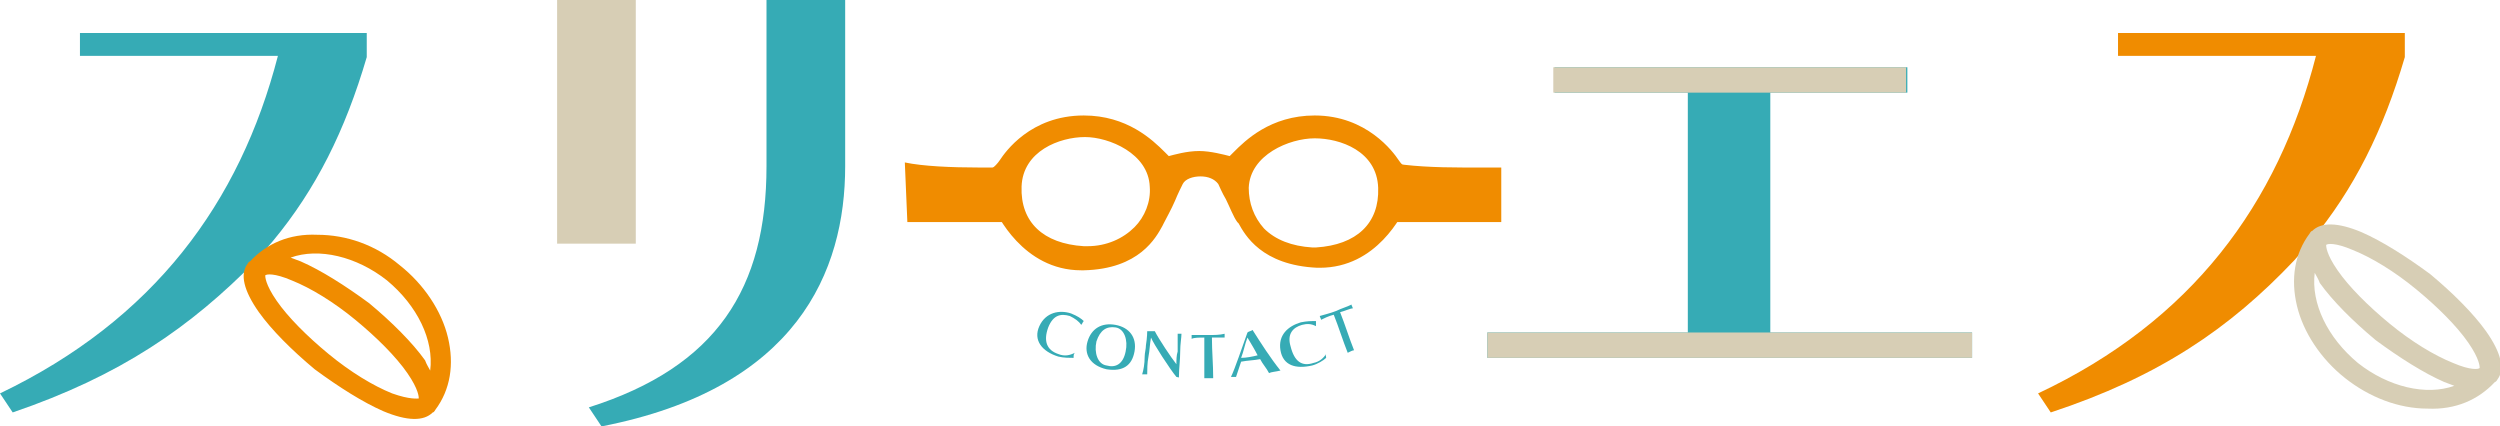 <svg version="1.1" id="logo" xmlns="http://www.w3.org/2000/svg" xmlns:xlink="http://www.w3.org/1999/xlink" x="0px"
	 y="0px" viewBox="0 0 197 33.6" enable-background="new 0 0 197 33.6" xml:space="preserve">
<g>
	<g>
		<path fill="#36ABB5" d="M84.6,28.2c-0.3,0-0.8,0-1.2-0.1c-1.3-0.4-2-1.3-1.5-2.4c0.5-1.1,1.6-1.3,2.5-1c0.5,0.2,0.8,0.4,1,0.6
			c-0.1,0.1-0.1,0.2-0.2,0.3c-0.2-0.3-0.5-0.5-0.9-0.7c-0.7-0.2-1.3-0.1-1.7,0.9c-0.4,1.1-0.1,1.8,0.8,2.1c0.5,0.2,0.9,0.1,1.3-0.1
			C84.6,27.9,84.6,28,84.6,28.2z"/>
		<path fill="#36ABB5" d="M85.7,26.9c0.3-1,1.1-1.5,2.2-1.3c1.1,0.2,1.7,1,1.5,2.1c-0.2,1.1-0.9,1.6-2.2,1.4
			C85.9,28.8,85.4,27.9,85.7,26.9z M88.7,27.7c0.2-0.9-0.1-1.8-0.8-1.9c-0.7-0.1-1.2,0.2-1.5,1.1c-0.2,0.9,0.1,1.8,0.8,1.9
			C87.9,29,88.5,28.7,88.7,27.7z"/>
		<path fill="#36ABB5" d="M92.7,29.7c-0.5-0.6-1.8-2.6-2-3.1c-0.1,0.5-0.1,1-0.2,1.5c-0.1,0.5-0.1,1.1-0.1,1.4c-0.1,0-0.3,0-0.4,0
			c0.1-0.3,0.2-0.8,0.2-1.4c0-0.3,0.1-0.6,0.1-0.9c0.1-0.6,0.1-1.1,0.1-1.1c0.2,0,0.4,0,0.6,0c0.3,0.6,1.3,2.1,1.7,2.6
			c0-0.3,0-0.7,0.1-1c0-0.5,0-1.1,0-1.4c0.1,0,0.2,0,0.3,0c0,0.3-0.1,0.8-0.1,1.4c0,0.7-0.1,1.3-0.1,2
			C92.9,29.8,92.8,29.7,92.7,29.7z"/>
		<path fill="#36ABB5" d="M94.9,29.8c0-1.1,0-2.1,0-3.2c-0.4,0-0.8,0-1,0.1c0-0.1,0-0.2,0-0.3c0.3,0,0.8,0,1.3,0
			c0.5,0,0.9,0,1.3-0.1c0,0.1,0,0.2,0,0.3c-0.2,0-0.6,0-1,0c0,1.1,0.1,2.1,0.1,3.2C95.4,29.8,95.1,29.8,94.9,29.8z"/>
		<path fill="#36ABB5" d="M100,29.4c-0.2-0.4-0.5-0.7-0.7-1.1c-0.5,0.1-1,0.1-1.5,0.2c-0.1,0.3-0.3,0.9-0.4,1.2c-0.1,0-0.2,0-0.4,0
			c0.3-0.6,0.9-2.4,1.3-3.5c0.1-0.1,0.3-0.1,0.4-0.2c0.7,1.1,1.4,2.2,2.2,3.2C100.5,29.3,100.2,29.3,100,29.4z M98.3,26.6
			c-0.2,0.5-0.3,1.1-0.5,1.6c0.4,0,0.9-0.1,1.3-0.2C98.9,27.6,98.6,27.1,98.3,26.6z"/>
		<path fill="#36ABB5" d="M104.5,28.2c-0.2,0.2-0.7,0.5-1.1,0.6c-1.3,0.3-2.3,0-2.5-1.2c-0.2-1.2,0.6-1.9,1.6-2.2
			c0.5-0.1,0.8-0.1,1.2-0.1c0,0.1,0,0.2,0,0.4c-0.4-0.2-0.7-0.2-1.1-0.1c-0.7,0.2-1.2,0.7-0.9,1.7c0.3,1.2,0.9,1.6,1.8,1.3
			c0.5-0.1,0.8-0.4,1-0.7C104.4,27.9,104.5,28,104.5,28.2z"/>
		<path fill="#36ABB5" d="M106.2,27.8c-0.4-1-0.7-2-1.1-3c-0.4,0.1-0.8,0.3-1,0.4c0-0.1-0.1-0.2-0.1-0.3c0.3-0.1,0.8-0.2,1.3-0.4
			c0.4-0.2,0.8-0.3,1.2-0.5c0,0.1,0.1,0.2,0.1,0.3c-0.2,0-0.6,0.2-1,0.3c0.4,1,0.7,2,1.1,3C106.6,27.6,106.4,27.7,106.2,27.8z"/>
	</g>
	<g>
		<g>
			<path fill="#36ABB5" d="M20.2,20.5C15,25.8,9.5,29.6,1,32.5L0,31C12.1,25.2,18.9,16,21.9,4.4H6.3V2.6h22.6v1.9
				c-1.7,5.8-4,10.4-7.4,14.5L20.2,20.5z"/>
			<path fill="#36ABB5" d="M46.4,32.1c10.1-3.2,14-9.4,14-19V0h6.2v13.1c0,8.3-3.8,17.5-19.2,20.5L46.4,32.1z"/>
			<path fill="none" d="M76.9,17.5l-0.7-4.7c5.6,0.3,14.4,0.4,22.6,0.4h11.4v4.3H76.9z"/>
			<path fill="#F08C00" d="M71.5,17.5l-0.2-4.7c1.4,0.3,3.7,0.4,5.8,0.4h3v4.3H71.5z"/>
			<path fill="#F08C00" d="M109.7,17.5l-0.2-4.7c1.4,0.3,3.7,0.4,5.8,0.4h3v4.3H109.7z"/>
			<path fill="#36ABB5" d="M117.2,28.2v-2h15.8V7.3h-10.5v-2h27.8v2h-10.8v18.9h15.9v2H117.2z"/>
		</g>
		<path fill="none" d="M21.5,19c5.3,2.2,9.9,4.6,14.5,7.6l-4.5,5.8c-2.9-4.2-6.6-8.6-11.2-12L21.5,19z"/>
		<path fill="#D7CEB5" d="M139.5,26.2h15.9v2h-38.2v-2h15.8H139.5z M132.9,7.3h-10.5v-2h27.8v2h-10.8H132.9z"/>
		<path fill="#F08C00" d="M180.8,20.5c-5.1,5.4-10.7,9.2-19.2,12l-1-1.5c12.1-5.7,18.9-14.9,21.9-26.6h-15.6V2.6h22.6v1.9
			c-1.7,5.8-4,10.4-7.4,14.5L180.8,20.5z"/>
		<path fill="none" d="M182.1,19c5.3,2.2,9.9,4.6,14.5,7.6l-4.5,5.8c-2.9-4.2-6.6-8.6-11.2-12L182.1,19z"/>
		<rect x="43.9" fill="#D7CEB5" width="6.2" height="19.2"/>
	</g>
	<g>
		<path fill="#F08C00" d="M112.2,13.5h-0.8c-0.3,0-0.8-0.3-1.2-0.9c-0.4-0.6-2.5-3.5-6.6-3.5c-3.5,0-5.5,2-6.4,2.9
			c-0.1,0.1-0.2,0.2-0.3,0.3c-0.4-0.1-1.5-0.4-2.4-0.4c-1,0-2,0.3-2.4,0.4c-0.1-0.1-0.2-0.2-0.3-0.3c-1-1-3-2.9-6.4-2.9
			c-4.2,0-6.2,2.9-6.6,3.5c-0.4,0.6-0.9,0.9-1.2,0.9h-0.8c-0.3,0-0.6,0.3-0.6,0.6v0.9c0,0.3,0.3,0.6,0.6,0.6h0.3
			c0.5,0,0.9,0.1,1.2,0.7c0.2,0.5,2.3,5,6.9,5c0.1,0,0.2,0,0.2,0c4.4-0.1,5.7-2.6,6.2-3.5l0.1-0.2c0.2-0.4,0.6-1.1,0.9-1.8
			c0.2-0.5,0.5-1.1,0.6-1.3c0.2-0.4,0.8-0.6,1.4-0.6c0.6,0,1.1,0.2,1.4,0.6c0.1,0.2,0.3,0.7,0.6,1.2c0.3,0.6,0.6,1.4,0.9,1.8
			l0.1,0.1c0.5,0.9,1.8,3.3,6.2,3.5c0.1,0,0.2,0,0.2,0c4.5,0,6.5-4.2,6.9-5c0.3-0.6,0.7-0.7,1.2-0.7h0.3c0.3,0,0.6-0.3,0.6-0.6V14
			C112.8,13.7,112.5,13.5,112.2,13.5z M99.6,18c-0.8-0.9-1.2-2-1.2-3.2c0.1-2.6,3.2-3.9,5.2-3.9c2,0,4.9,1,5,3.9
			c0.1,2.8-1.7,4.5-4.9,4.7c-0.1,0-0.2,0-0.3,0C101.8,19.4,100.5,18.9,99.6,18z M90.6,14.7c0.1,1.2-0.4,2.4-1.2,3.2
			c-0.9,0.9-2.2,1.5-3.7,1.5c-0.1,0-0.2,0-0.3,0c-3.2-0.2-5-1.9-4.9-4.7c0.1-2.8,3-3.9,5-3.9C87.4,10.8,90.5,12.1,90.6,14.7z"/>
	</g>
	<path fill="#F08C00" d="M31.5,20.9c1.9,1.5,3.3,3.6,3.8,5.7c0.5,2.1,0.2,4.1-1,5.7c0,0-0.1,0.2-0.2,0.2l0,0c-0.7,0.7-2,0.7-3.9-0.1
		c-1.6-0.7-3.5-1.9-5.4-3.3c-1.8-1.5-3.4-3.1-4.4-4.5c-1.2-1.7-1.5-3-0.9-3.8l0,0c0,0,0.1-0.2,0.2-0.2c1.3-1.4,3.1-2.2,5.3-2.1
		C27.3,18.5,29.6,19.3,31.5,20.9z M33.9,29.2c0.3-2.4-1-5.1-3.4-7.1c-2.4-1.9-5.4-2.6-7.6-1.8c0.3,0.1,0.5,0.2,0.8,0.3
		c1.6,0.7,3.5,1.9,5.4,3.3c1.8,1.5,3.4,3.1,4.4,4.5C33.6,28.7,33.8,29,33.9,29.2z M33,31.4c0-0.1,0-0.7-0.9-2
		c-0.9-1.3-2.4-2.8-4.1-4.2c-1.7-1.4-3.5-2.5-5-3.1c-1.4-0.6-2-0.5-2.1-0.4c0,0.1,0,0.7,0.9,2c0.9,1.3,2.4,2.8,4.1,4.2
		c1.7,1.4,3.5,2.5,5,3.1C32.3,31.5,32.9,31.4,33,31.4z"/>
	<path fill="#D7CEB5" d="M184.8,29.8c-1.9-1.5-3.3-3.6-3.8-5.7c-0.5-2.1-0.2-4.1,1-5.7c0,0,0.1-0.2,0.2-0.2l0,0
		c0.7-0.7,2-0.7,3.9,0.1c1.6,0.7,3.5,1.9,5.4,3.3c1.8,1.5,3.4,3.1,4.4,4.5c1.2,1.7,1.5,3,0.9,3.8l0,0c0,0-0.1,0.2-0.2,0.2
		c-1.3,1.4-3.1,2.2-5.3,2.1C189,32.2,186.7,31.3,184.8,29.8z M182.4,21.5c-0.3,2.4,1,5.1,3.4,7.1c2.4,1.9,5.4,2.6,7.6,1.8
		c-0.3-0.1-0.5-0.2-0.8-0.3c-1.6-0.7-3.5-1.9-5.4-3.3c-1.8-1.5-3.4-3.1-4.4-4.5C182.7,22,182.5,21.7,182.4,21.5z M183.3,19.3
		c0,0.1,0,0.7,0.9,2c0.9,1.3,2.4,2.8,4.1,4.2c1.7,1.4,3.5,2.5,5,3.1c1.4,0.6,2,0.5,2.1,0.4c0-0.1,0-0.7-0.9-2
		c-0.9-1.3-2.4-2.8-4.1-4.2c-1.7-1.4-3.5-2.5-5-3.1C184,19.1,183.4,19.2,183.3,19.3z"/>
</g>
</svg>

